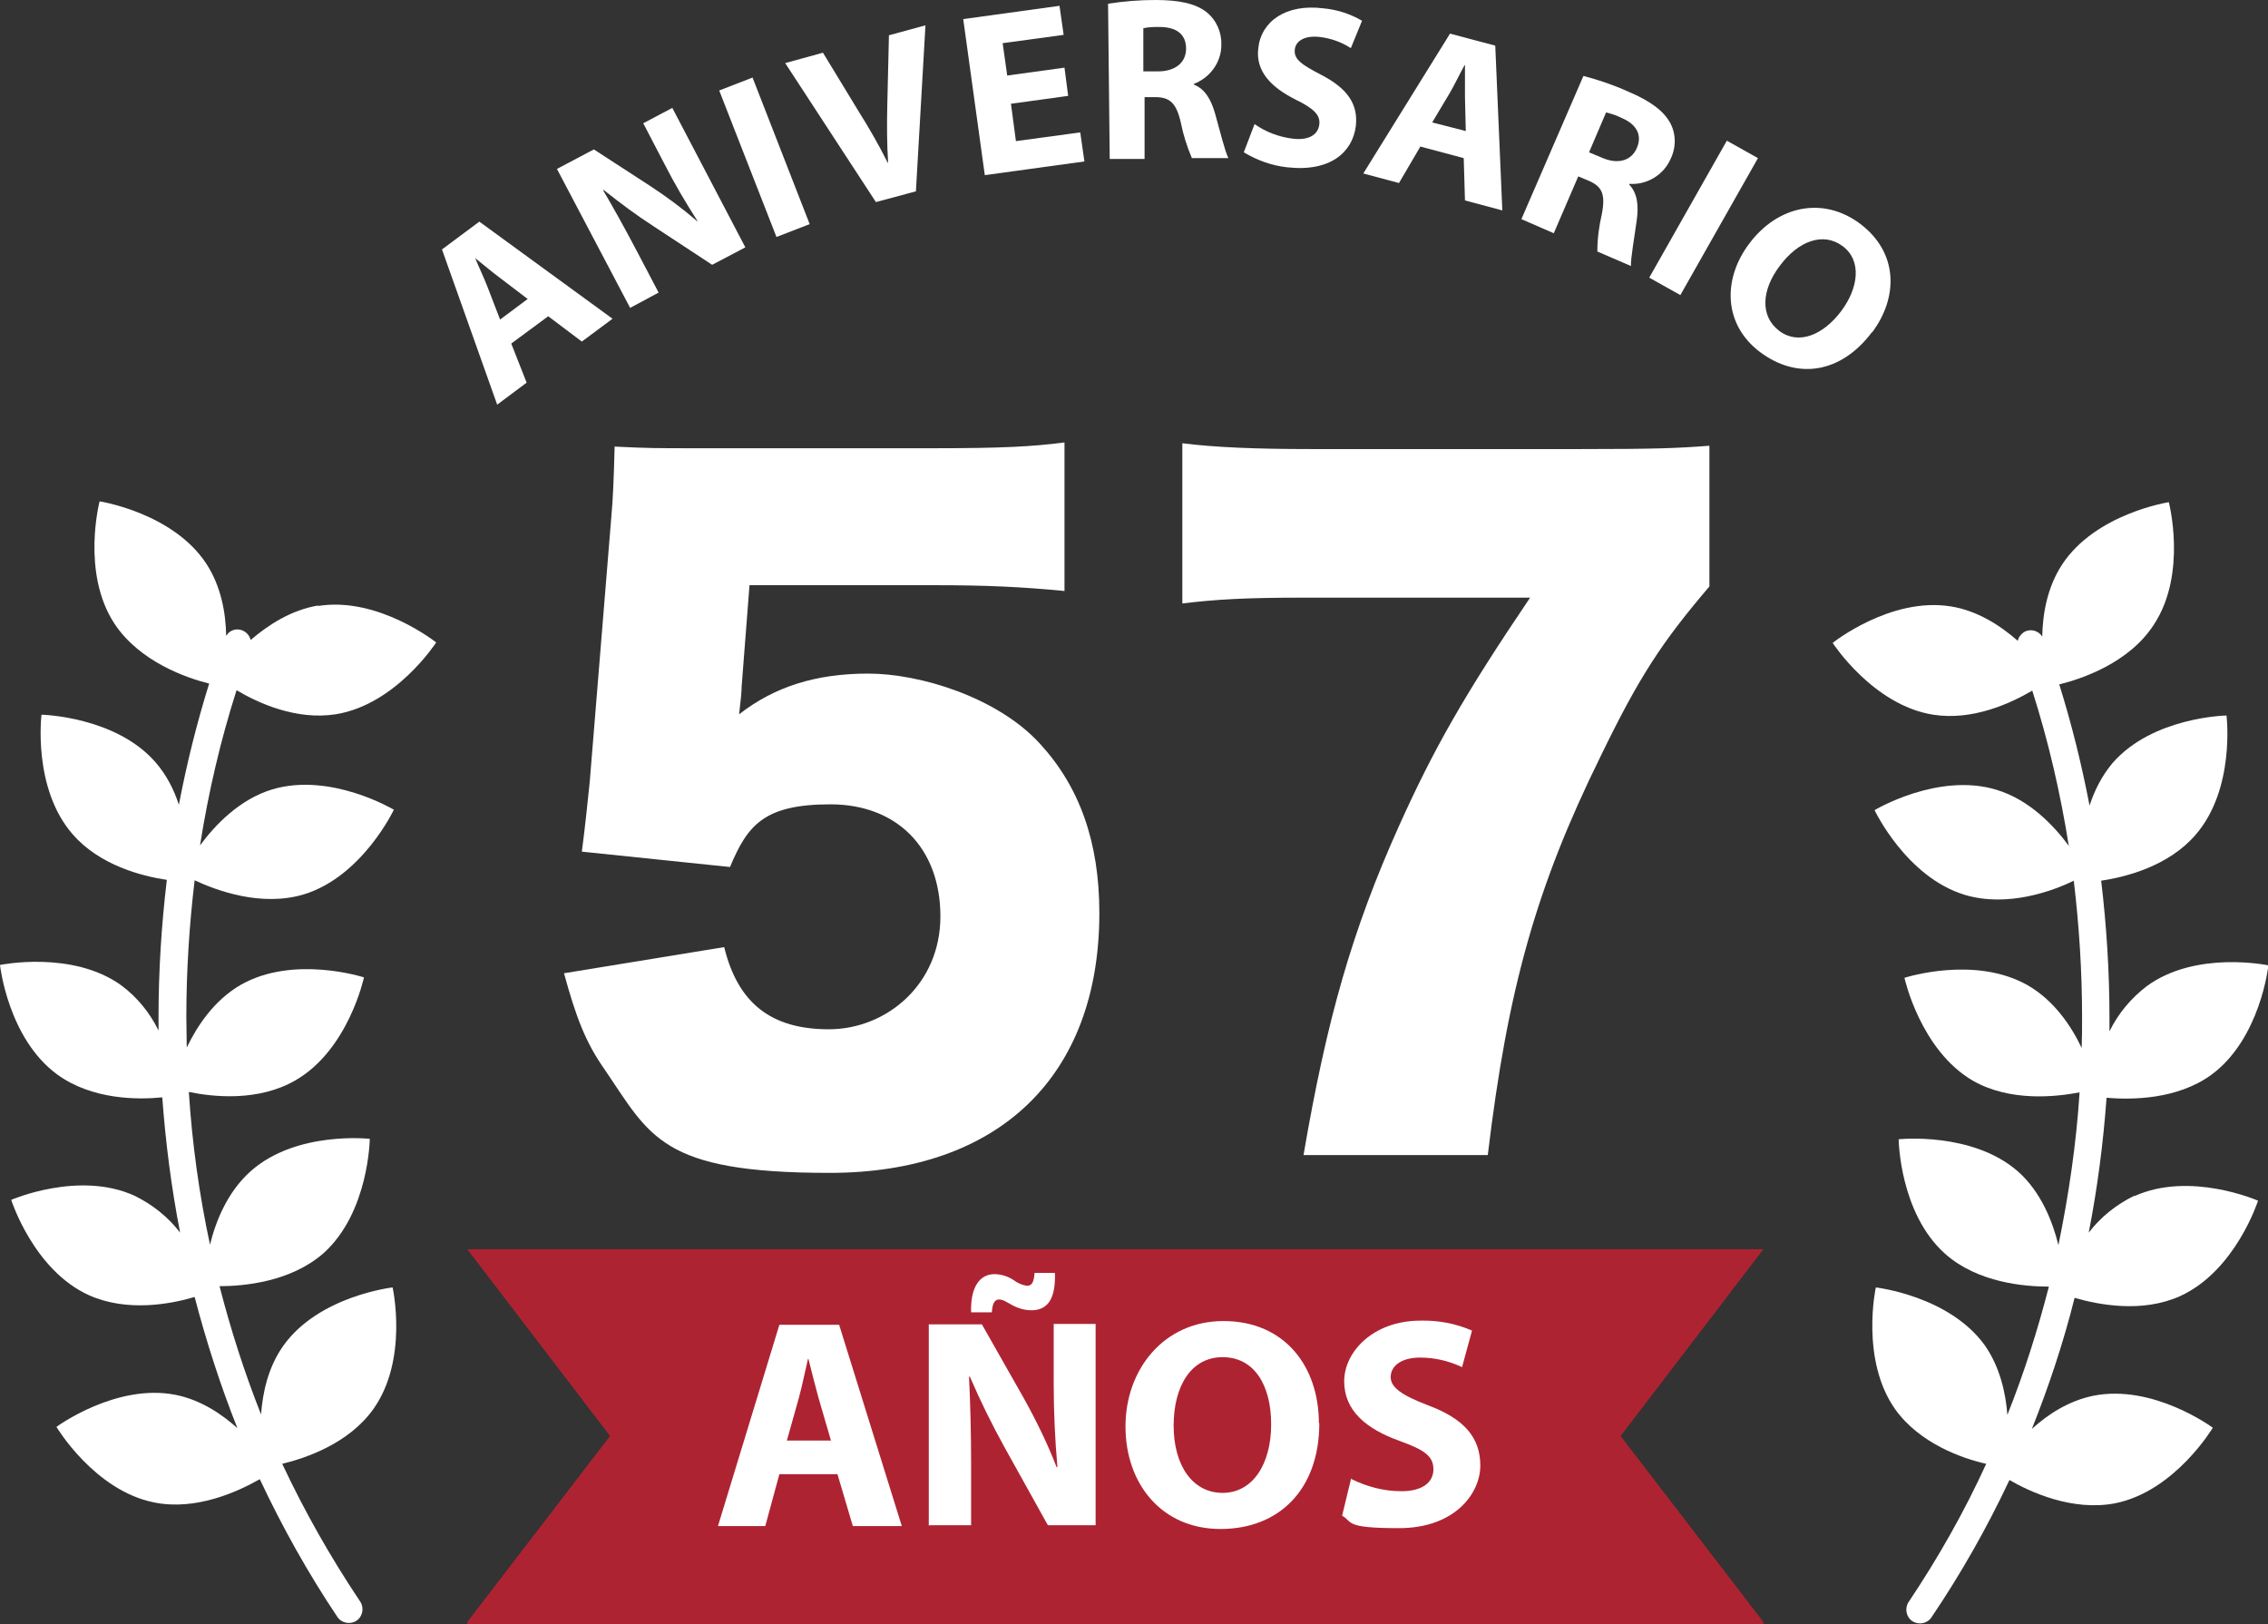 <svg xmlns="http://www.w3.org/2000/svg" id="Capa_1" data-name="Capa 1" viewBox="0 0 546.5 391.4"><rect x="0" y="0" width="546.5" height="391.4" fill="#333333" stroke="none"/><defs><style> .cls-1 { fill: #d3af5f; } .cls-1, .cls-2, .cls-3 { stroke-width: 0px; } .cls-2 { fill: #fff; } .cls-3 { fill: #ae2332; } </style></defs><g id="Capa_2" data-name="Capa 2"><g id="objects"><path class="cls-1" d="M268,335.8c-2.4,0-4.5,1.4-5.4,3.5-2.4,6.2-2.4,13.1,0,19.4.9,2.2,3.1,3.6,5.4,3.6,2.4,0,4.6-1.4,5.6-3.6,1.3-2.4,1.9-5.6,1.9-9.6.1-3.3-.5-6.7-1.9-9.7-1-2.2-3.2-3.6-5.6-3.6Z"></path><path class="cls-3" d="M424.9,301H112.6l34.4,45-34.4,44.8v.6h312.3v-.6l-34.4-44.8,34.4-45Z"></path><path class="cls-2" d="M187.8,355.2l-3.4,12.5h-11.4l14.8-48.5h14.4l15.1,48.5h-11.8l-3.7-12.5h-14ZM200.2,347l-3-10.3c-.8-2.9-1.7-6.5-2.4-9.3h-.1c-.7,2.9-1.4,6.5-2.2,9.4l-2.9,10.3h10.7Z"></path><path class="cls-2" d="M223.8,367.6v-48.5h12.8l10.1,17.8c3,5.4,5.7,10.9,7.9,16.6h.2c-.6-6.7-.9-13.5-.9-20.3v-14.2h10.1v48.5h-11.5l-10.4-18.7c-3.1-5.6-5.9-11.3-8.4-17.1h-.2c.3,6.4.5,13.3.5,21.2v14.6h-10ZM234,316.2c-.2-6.1,2.1-9.2,5.6-9.2,1.6,0,3.2.5,4.6,1.4.9.7,2,1.2,3.2,1.4,1.2,0,1.7-.7,1.9-3.1h4.9c.2,6.5-1.9,9-5.7,9-1.6,0-3.3-.5-4.7-1.3-1.3-.7-2.1-1.3-3.1-1.3s-1.6,1-1.7,3.1h-5Z"></path><path class="cls-2" d="M317.9,342.9c0,15.9-9.6,25.5-23.8,25.5s-22.9-10.9-22.9-24.7,9.3-25.4,23.6-25.4c14.9,0,23,11.1,23,24.6ZM282.8,343.5c0,9.5,4.5,16.2,11.8,16.2s11.7-7,11.7-16.5-4.1-16.2-11.7-16.2-11.8,7-11.8,16.5h0Z"></path><path class="cls-2" d="M325.5,356.3c3.8,1.9,7.9,3,12.2,3,5,0,7.7-2.1,7.7-5.3s-2.3-4.7-8.1-6.8c-8.1-2.9-13.4-7.3-13.4-14.4s7-14.6,18.4-14.6c4.3-.1,8.5.7,12.4,2.4l-2.4,8.8c-3.2-1.5-6.6-2.3-10.1-2.3-4.8,0-7.1,2.2-7.1,4.7s2.7,4.4,9,6.8c8.6,3.2,12.6,7.7,12.6,14.5s-6.2,15.1-19.6,15.1-11-1.5-13.7-3l2.2-9.1Z"></path><path class="cls-2" d="M76.6,145.9c-6.5,1.1-12,4.7-16.2,8.3-.4-1.7-2.1-2.8-3.8-2.5-.9.2-1.6.7-2.1,1.5-.1-5.5-1.2-11.9-4.8-17.4-8.1-12.3-25.7-15-25.7-15,0,0-4.5,17.2,3.6,29.5,6.1,9.2,17.5,13.1,22.8,14.4-3,9.6-5.4,19.3-7.3,29.2-1.2-3.7-3-7.2-5.6-10.2-9.6-11.1-27.5-11.5-27.5-11.5,0,0-2.2,17.7,7.5,28.8,6.5,7.5,16.7,10.1,22.7,11-1.3,10.9-2,22-2,33v3.3c-2.1-4.3-5.2-8.1-9-10.9C17.4,228.9,0,232.5,0,232.5c0,0,1.9,17.7,13.8,26.4,8.4,6.1,19.4,6.1,25.3,5.5.8,10.9,2.2,21.8,4.3,32.6-2.9-3.8-6.7-6.8-11-8.9-13.4-6.1-29.7,1-29.7,1,0,0,5.4,17,18.8,23,9.2,4.1,19.7,2.1,25.4.4,2.8,10.7,6.2,21.3,10.3,31.6-3.9-3.5-8.9-6.8-14.8-8-14.4-2.9-28.8,7.7-28.8,7.7,0,0,9.1,15.3,23.5,18.2,10.2,2.1,20.4-2.7,25.5-5.6,5.4,11.5,11.6,22.6,18.7,33.2,1,1.5,3.1,1.9,4.6.9s1.9-3.1.9-4.6h0c-7.1-10.6-13.4-21.7-18.8-33.2,5.8-1.4,16-4.9,21.9-13.1,8.6-12,4.7-29.4,4.7-29.4,0,0-17.7,2-26.3,14-3.7,5.2-5,11.3-5.4,16.6-4-10.1-7.3-20.4-10-30.9,5.8,0,17.1-1,25-7.9,11-9.8,11.2-27.6,11.2-27.6,0,0-17.7-2-28.7,7.8-5.6,5-8.4,12-9.8,17.7-2.6-12.1-4.3-24.4-5.1-36.8,5.8,1.2,16.7,2.4,25.7-2.8,12.8-7.4,16.5-24.8,16.5-24.8,0,0-16.9-5.5-29.7,1.8-6.4,3.7-10.5,9.9-13,15.1,0-2.5-.1-4.9-.1-7.4,0-11,.7-22,2-32.9,5.1,2.4,16,6.5,26.3,3.4,14.1-4.3,21.7-20.4,21.7-20.4,0,0-15.2-9.1-29.3-4.9-7.9,2.4-13.8,8.6-17.4,13.5,2-12.7,4.9-25.2,8.8-37.4,5.2,3.1,14.4,7.3,23.9,5.8,14.5-2.3,24.2-17.3,24.2-17.3,0,0-13.9-11.1-28.4-8.8Z"></path><path class="cls-2" d="M514.3,288.1c-4.3,2.1-8.1,5.1-11,8.9,2.1-10.7,3.5-21.6,4.3-32.5,5.9.5,16.9.5,25.2-5.5,11.9-8.7,13.8-26.4,13.8-26.4,0,0-17.4-3.7-29.3,5-3.8,2.9-6.9,6.6-9,10.9v-3.3c0-11-.7-22.1-2-33,6-.9,16.2-3.5,22.7-11,9.7-11.1,7.5-28.8,7.5-28.8,0,0-17.8.3-27.5,11.5-2.5,3-4.3,6.5-5.5,10.2-1.9-9.9-4.3-19.6-7.3-29.2,5.3-1.3,16.8-5.1,22.8-14.4,8.1-12.3,3.6-29.5,3.6-29.5,0,0-17.6,2.7-25.7,15-3.6,5.5-4.7,11.9-4.8,17.4-.9-1.5-2.9-2-4.4-1.1-.7.5-1.3,1.2-1.5,2.1-4.1-3.6-9.7-7.3-16.2-8.3-14.5-2.3-28.4,8.8-28.4,8.8,0,0,9.7,15,24.2,17.3,9.5,1.5,18.6-2.7,23.9-5.8,3.9,12.2,6.8,24.8,8.8,37.4-3.6-4.9-9.5-11.1-17.4-13.5-14.1-4.3-29.4,4.9-29.4,4.9,0,0,7.6,16.1,21.7,20.4,10.3,3.1,21.2-.9,26.3-3.4,1.3,10.9,2,21.9,2,32.9,0,2.5,0,5-.1,7.4-2.5-5.3-6.7-11.5-13-15.1-12.8-7.3-29.7-1.8-29.7-1.8,0,0,3.8,17.4,16.5,24.8,9,5.1,19.9,3.9,25.7,2.8-.8,12.4-2.6,24.6-5.1,36.8-1.4-5.7-4.2-12.8-9.7-17.7-11-9.7-28.8-7.8-28.8-7.8,0,0,.2,17.8,11.2,27.6,7.9,7,19.2,7.9,25,7.9-2.7,10.5-6,20.9-10,30.9-.4-5.3-1.8-11.5-5.4-16.7-8.6-12-26.3-14-26.3-14,0,0-3.8,17.4,4.7,29.4,5.9,8.2,16.1,11.8,21.9,13.1-5.3,11.6-11.6,22.7-18.7,33.3-1,1.5-.6,3.6.9,4.6s3.6.6,4.6-.9h0c7.1-10.5,13.4-21.6,18.8-33.1,5,2.9,15.2,7.6,25.5,5.6,14.4-2.9,23.5-18.2,23.5-18.2,0,0-14.3-10.6-28.8-7.7-5.9,1.2-11,4.5-14.8,8,4.1-10.3,7.6-20.8,10.3-31.6,5.8,1.7,16.3,3.7,25.4-.4,13.4-6.1,18.8-23,18.8-23,0,0-16.3-7.2-29.8-1.1Z"></path><g><path class="cls-2" d="M178.7,165.6c0,1-.2,3.1-.6,6.5,8.6-6.7,18.6-9.8,31.1-9.8s31.1,5.7,41.3,16.8c9.6,10.4,14.4,23.7,14.4,40.9,0,39.3-24.2,62.6-65,62.6s-43.2-8.8-54.4-25.2c-4.4-6.3-6.7-12.3-9.6-22.9l38.6-6.3c3.3,13.5,11.3,19.8,25.2,19.8s26.9-10.8,26.9-27.2-10.4-27-26.5-27-20,5.1-24.2,15.1l-35.7-3.7c.8-6.1,1.3-11,1.9-16.8l5.2-63.8c.4-4.3.6-9.2.8-17,8.1.4,10,.4,19.2.4h57.5c16.9,0,24-.4,31.7-1.4v35.8c-10.2-1-19-1.4-31.3-1.4h-44.6l-1.9,24.5Z"></path><path class="cls-2" d="M411.9,141.3c-11.5,13.5-16.9,21.7-26.3,41.1-15.4,31.3-22.3,55.8-27.1,95.9h-44.4c5.6-32.7,11.7-54.2,23.1-79.5,8.3-18.4,15.6-31.3,31.5-54.8h-54.8c-13.5,0-20.8.4-29,1.4v-38.6c7.9,1,17.9,1.4,31.1,1.4h65c17.7,0,23.1-.2,30.9-.8v33.9Z"></path></g><path class="cls-2" d="M123.2,82.8l3.7,9.4-7.1,5.3-13.3-37.4,9-6.7,32.1,23.4-7.4,5.5-8.1-6.1-8.8,6.5ZM127.1,72l-6.7-5.1c-1.9-1.4-4.1-3.3-5.9-4.7h0c.9,2.2,2.2,4.9,3,7l3,7.8,6.7-5Z"></path><path class="cls-2" d="M151.9,74.3l-17.7-33.6,8.9-4.7,13.4,8.7c4,2.6,7.9,5.5,11.5,8.6h.1c-2.9-4.5-5.6-9.1-8-13.8l-5.1-9.8,7-3.7,17.6,33.6-8,4.2-14-9.2c-4.2-2.7-8.2-5.7-12.1-8.8h-.2c2.6,4.4,5.2,9.1,8.1,14.6l5.3,10.1-6.9,3.7Z"></path><path class="cls-2" d="M181.3,18.6l13.8,35.4-8,3.1-13.8-35.3,8-3.1Z"></path><path class="cls-2" d="M211,48.6l-21.8-33.4,9.1-2.5,8.7,14.3c2.5,4,4.7,7.8,6.9,12.2h.1c-.3-4.6-.3-9.3-.2-13.8l.4-16.9,8.8-2.4-2.3,40-9.7,2.6Z"></path><path class="cls-2" d="M257.4,23.1l-13.8,1.9,1.2,9,15.5-2.1,1,7-24,3.3-5.2-37.6,23.2-3.2,1,7-14.7,2,1.1,7.8,13.8-1.9.9,6.9Z"></path><path class="cls-2" d="M267,.9c3.8-.6,7.6-.9,11.4-.9,5.6,0,9.6.8,12.3,2.9,2.4,1.9,3.7,4.9,3.6,7.9,0,4.2-2.7,7.9-6.6,9.4v.2c2.6,1,4.1,3.5,5.1,7,1.2,4.3,2.4,9.2,3.2,10.7h-8.8c-1.2-2.8-2.1-5.7-2.7-8.7-1.1-4.7-2.7-6-6.2-6h-2.5v14.9c.1,0-8.4,0-8.4,0l-.4-37.4ZM275.6,17.2h3.4c4.3,0,6.8-2.2,6.8-5.5,0-3.5-2.4-5.2-6.4-5.2-1.3,0-2.6,0-3.9.3v10.4Z"></path><path class="cls-2" d="M302.3,29.9c2.7,1.9,5.9,3.1,9.1,3.5,3.9.5,6.2-.9,6.5-3.4.3-2.3-1.4-3.9-5.7-6-6-3-9.7-6.9-9-12.4.7-6.5,6.7-10.7,15.6-9.6,3.3.3,6.5,1.3,9.4,3l-2.7,6.6c-2.3-1.5-4.9-2.4-7.6-2.7-3.7-.4-5.7,1.1-5.9,3-.3,2.4,1.7,3.7,6.3,6.1,6.4,3.3,9,7.1,8.4,12.4-.8,6.3-6.2,11.1-16.6,9.9-3.7-.4-7.2-1.7-10.4-3.6l2.6-6.8Z"></path><path class="cls-2" d="M342.2,35.4l-5.1,8.7-8.6-2.3,20.9-33.7,10.9,2.9,1.7,39.7-9-2.4-.3-10.2-10.5-2.8ZM353.2,31.7l-.2-8.4c0-2.3,0-5.3,0-7.6h-.1c-1.1,2-2.4,4.7-3.5,6.6l-4.3,7.2,8.2,2.1Z"></path><path class="cls-2" d="M381.6,18.3c3.7,1,7.3,2.2,10.8,3.8,5.2,2.2,8.5,4.6,10.1,7.6,1.4,2.7,1.4,5.9,0,8.7-1.7,3.8-5.7,6.2-9.9,5.9v.2c1.9,2,2.3,4.9,1.8,8.5-.6,4.4-1.5,9.4-1.4,11.1l-8.1-3.5c0-3.1.4-6.1,1.1-9.1.9-4.8,0-6.6-3.3-8l-2.4-1-5.9,13.7-7.8-3.4,14.9-34.4ZM382.9,36.7l3.1,1.3c3.9,1.7,7.1.7,8.4-2.3,1.4-3.2-.1-5.8-3.7-7.3-1.2-.6-2.4-1-3.7-1.3l-4.1,9.6Z"></path><path class="cls-2" d="M423.6,38.1l-18.7,33-7.5-4.2,18.7-33,7.5,4.2Z"></path><path class="cls-2" d="M451.1,80c-7.5,10-18,11.5-26.9,4.9s-9.2-17.6-2.7-26.2c6.8-9.1,17.7-11.5,26.7-4.8,9.3,7,9.2,17.8,2.9,26.2ZM428.9,64c-4.5,5.9-4.8,12.2-.2,15.7s10.6,1.1,15-4.8c4.1-5.5,5-12.1.3-15.6s-10.7-1.2-15.1,4.7h0Z"></path></g></g></svg>